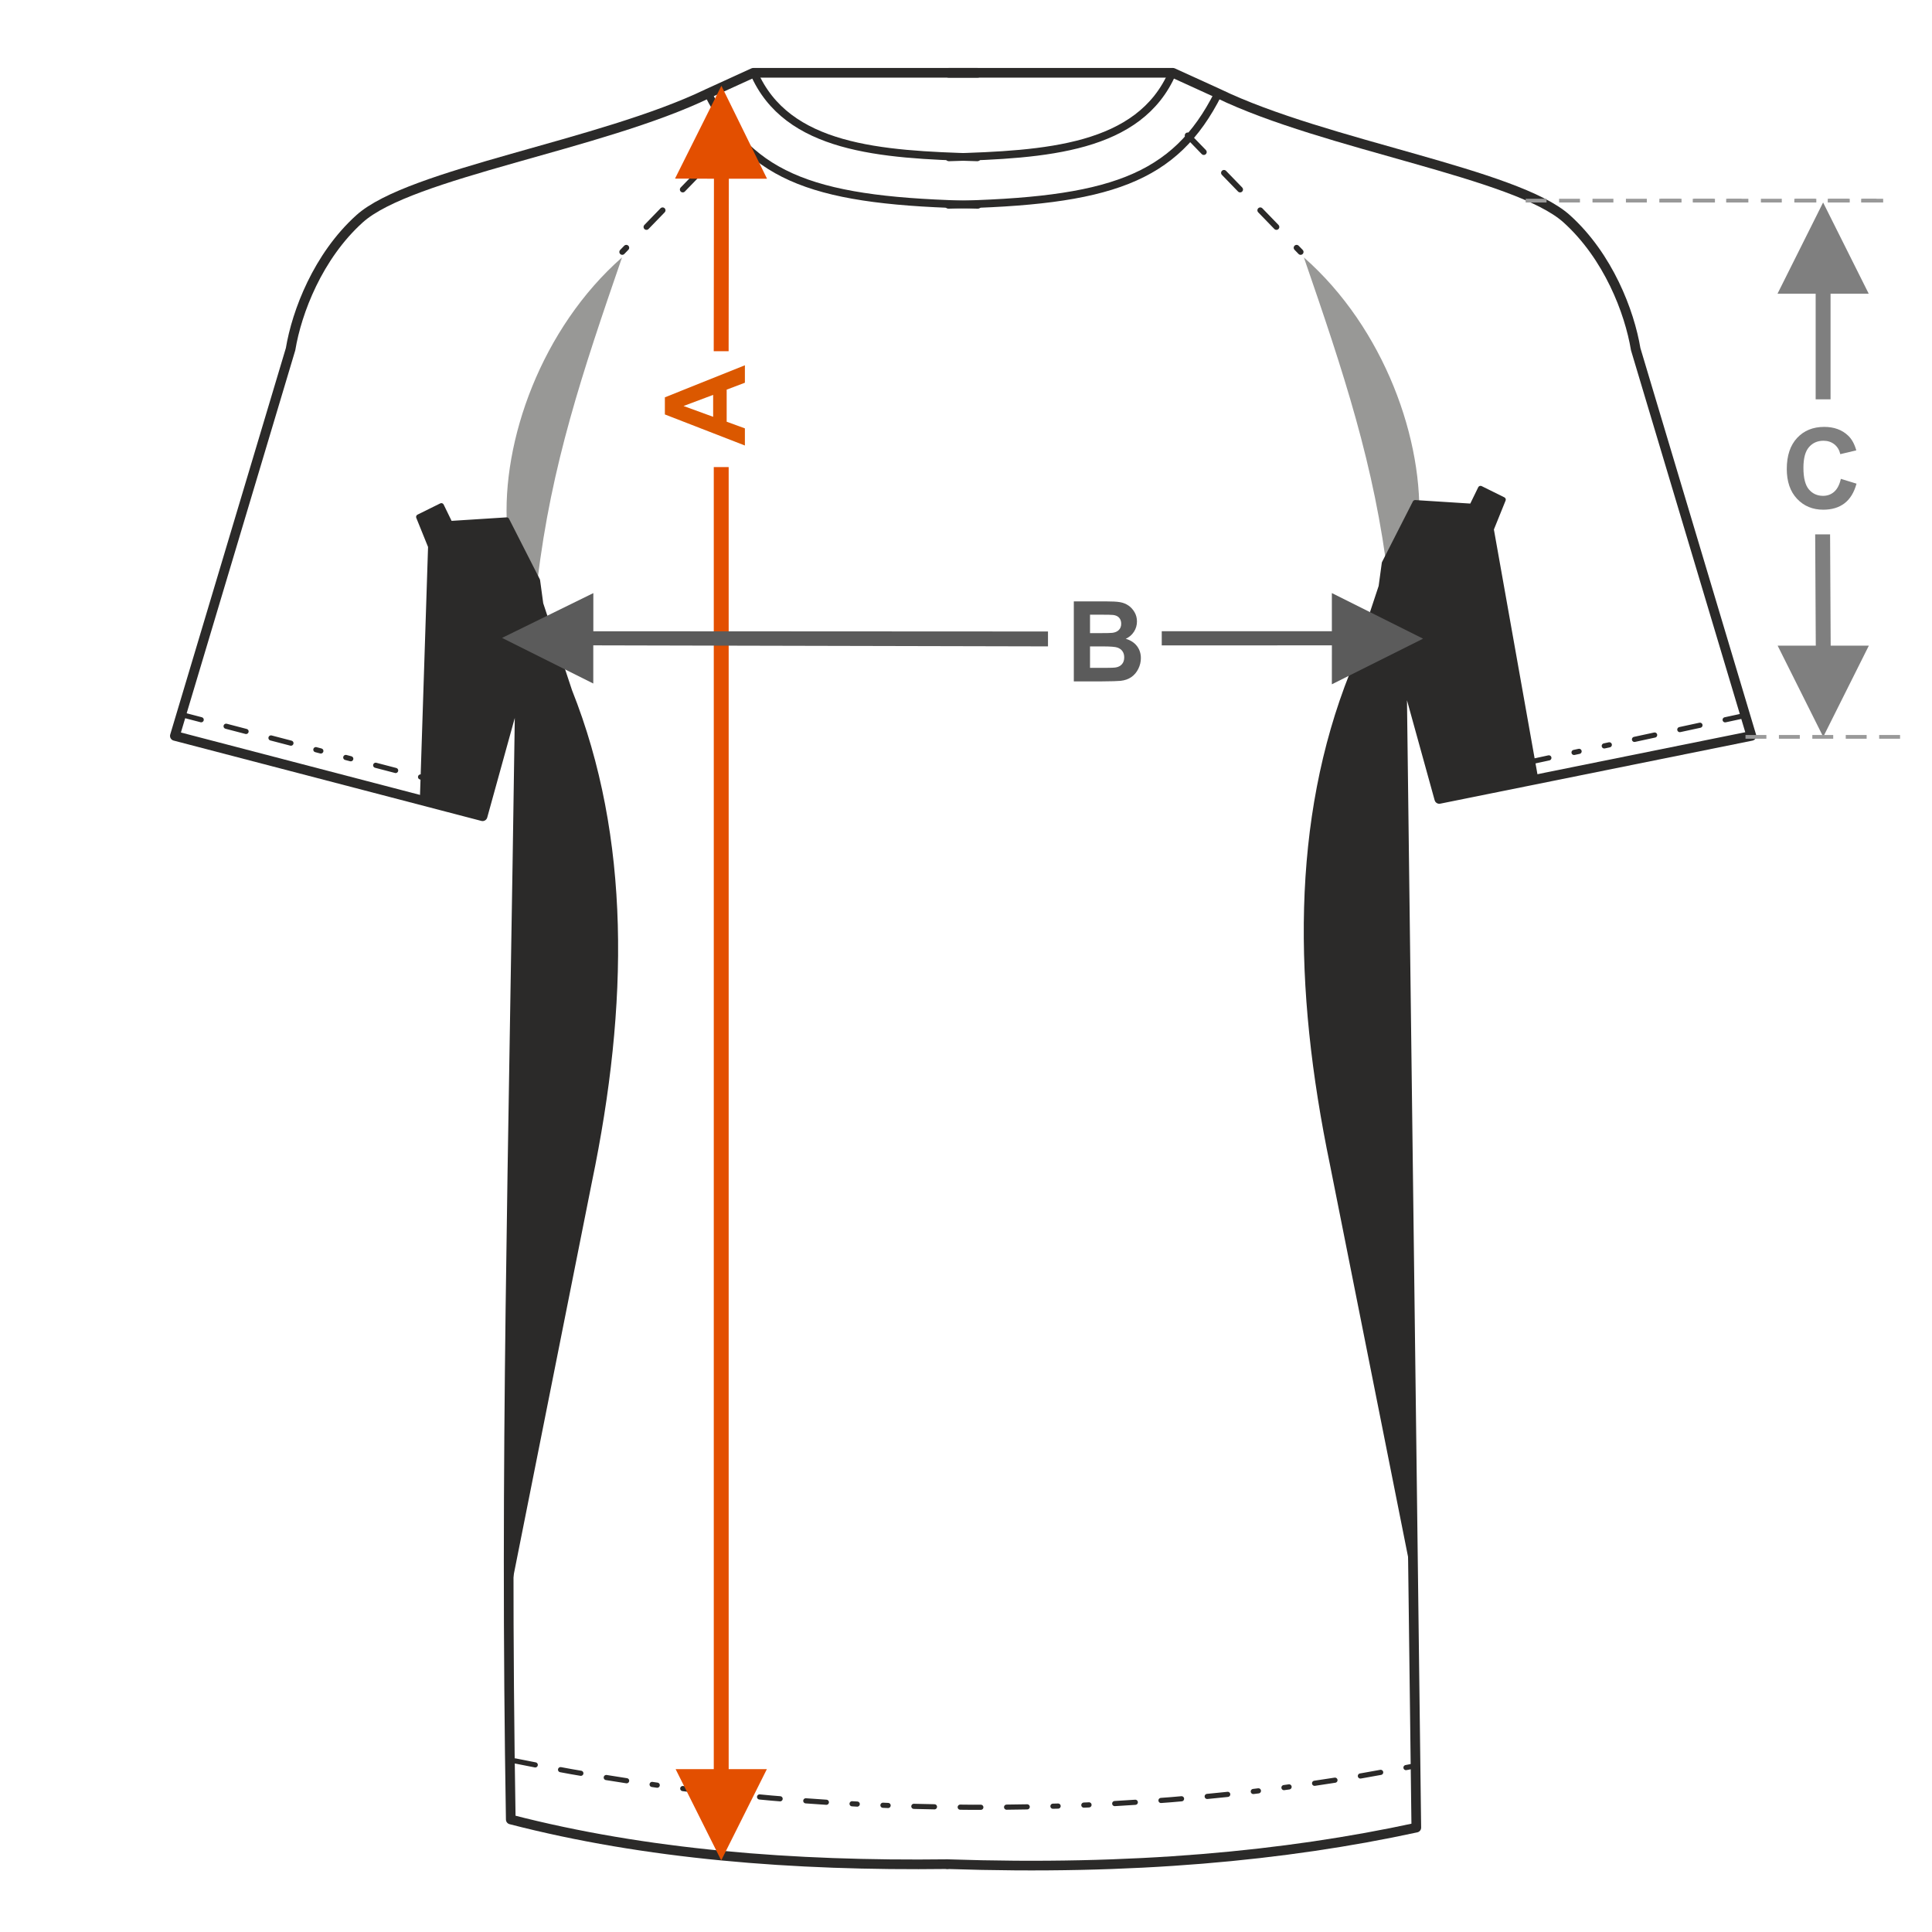 <?xml version="1.0" encoding="UTF-8"?>
<!DOCTYPE svg PUBLIC "-//W3C//DTD SVG 1.1//EN" "http://www.w3.org/Graphics/SVG/1.1/DTD/svg11.dtd">
<!-- Creator: CorelDRAW 2017 -->
<svg xmlns="http://www.w3.org/2000/svg" xml:space="preserve" width="1000px" height="1000px" version="1.1" style="shape-rendering:geometricPrecision; text-rendering:geometricPrecision; image-rendering:optimizeQuality; fill-rule:evenodd; clip-rule:evenodd"
viewBox="0 0 1000 1000"
 xmlns:xlink="http://www.w3.org/1999/xlink">
 <defs>
  <style type="text/css">
   <![CDATA[
    .str2 {stroke:#2B2A29;stroke-width:2.667;stroke-linecap:round;stroke-linejoin:round;stroke-miterlimit:22.926}
    .str0 {stroke:#2B2A29;stroke-width:5;stroke-linecap:round;stroke-linejoin:round;stroke-miterlimit:22.926}
    .str1 {stroke:#2B2A29;stroke-width:4;stroke-linecap:round;stroke-linejoin:round;stroke-miterlimit:22.926}
    .str3 {stroke:#2B2A29;stroke-width:2.667;stroke-linecap:round;stroke-linejoin:round;stroke-miterlimit:22.926;stroke-dasharray:10.668 13.335 10.668 13.335 10.668 13.335 2.667 13.335 2.667 13.335}
    .str4 {stroke:#2B2A29;stroke-width:3;stroke-linecap:round;stroke-linejoin:round;stroke-miterlimit:22.926;stroke-dasharray:12 15 12 15 12 15 3 15 3 15}
    .fil1 {fill:none}
    .fil4 {fill:#2B2A29}
    .fil3 {fill:#989896}
    .fil0 {fill:#5B5B5B;fill-rule:nonzero}
    .fil6 {fill:#7F7F7F;fill-rule:nonzero}
    .fil7 {fill:#999999;fill-rule:nonzero}
    .fil2 {fill:#DB5800;fill-rule:nonzero}
    .fil5 {fill:#E34F00;fill-rule:nonzero}
   ]]>
  </style>
 </defs>
 <g id="Ebene_x0020_1">
  <path class="fil0" d="M555.806 311.273l16.562 0c3.287,0 5.727,0.135 7.337,0.405 1.62,0.28 3.056,0.848 4.328,1.707 1.273,0.867 2.333,2.014 3.182,3.451 0.848,1.436 1.273,3.056 1.273,4.839 0,1.929 -0.521,3.712 -1.563,5.322 -1.041,1.62 -2.458,2.825 -4.241,3.634 2.516,0.743 4.444,1.996 5.804,3.77 1.349,1.774 2.024,3.856 2.024,6.257 0,1.89 -0.434,3.721 -1.311,5.505 -0.877,1.783 -2.073,3.21 -3.596,4.28 -1.514,1.061 -3.384,1.717 -5.611,1.967 -1.388,0.145 -4.753,0.241 -10.084,0.28l-14.104 0 0 -41.417zm8.387 6.883l0 9.545 5.476 0c3.248,0 5.273,-0.049 6.063,-0.145 1.427,-0.163 2.556,-0.655 3.375,-1.475 0.819,-0.819 1.225,-1.889 1.225,-3.22 0,-1.282 -0.357,-2.313 -1.061,-3.114 -0.704,-0.8 -1.755,-1.282 -3.143,-1.446 -0.829,-0.097 -3.211,-0.145 -7.134,-0.145l-4.801 0zm0 16.428l0 11.106 7.751 0c3.008,0 4.926,-0.086 5.736,-0.25 1.244,-0.232 2.256,-0.781 3.037,-1.658 0.781,-0.888 1.176,-2.054 1.176,-3.529 0,-1.253 -0.298,-2.304 -0.906,-3.171 -0.598,-0.868 -1.475,-1.505 -2.613,-1.9 -1.138,-0.395 -3.615,-0.598 -7.423,-0.598l-6.758 0z"/>
  <rect class="fil1" x="-0.001" y="-0.001" width="1000.002" height="1000.002"/>
  <path class="fil2" d="M385.555 189.062l0 9.034 -9.428 3.576 0 16.611 9.428 3.442 0 8.869 -41.417 -16.08 0 -8.86 41.417 -16.592zm-16.428 15.329l-15.329 5.755 15.329 5.592 0 -11.347z"/>
  <path class="fil3" d="M674.884 133.245c20.581,59.723 36.613,107.459 43.738,167.181l15.749 -27.564c2.993,-44.661 -17.874,-103.035 -59.487,-139.617z"/>
  <path class="fil1 str0" d="M491.066 37.679l116.039 0 23.446 10.697c55.441,26.84 154.184,41.214 180.405,64.895 21.48,19.398 32.448,48.051 35.678,67.461l59.894 200.171 -161.548 32.624 -19.469 -70.364 7.571 602.809c-67.798,14.696 -146.898,22.157 -242.733,18.908"/>
  <path class="fil1 str1" d="M491.204 81.439c50.001,-1.399 98.602,-4.411 115.633,-43.808"/>
  <path class="fil1 str1" d="M490.939 106.008c83.072,-1.669 117.205,-13.029 139.612,-57.632"/>
  <path class="fil1 str0" d="M505.965 37.679l-116.038 0 -23.447 10.697c-55.44,26.84 -154.184,41.214 -180.404,64.895 -21.48,19.398 -32.448,48.051 -35.678,67.461l-59.895 200.171 159.276 41.58 19.472 -70.364c-3.818,268.244 -8,401.783 -4.881,589.648 69.842,18.061 146.042,24.116 225.979,23.113"/>
  <path class="fil3" d="M321.958 133.245c-20.581,59.723 -36.614,107.459 -43.738,167.181l-15.75 -27.564c-2.992,-44.661 17.875,-103.035 59.488,-139.617z"/>
  <path class="fil1 str1" d="M505.828 81.439c-50.001,-1.399 -98.602,-4.411 -115.634,-43.808"/>
  <path class="fil1 str1" d="M506.092 106.008c-83.072,-1.669 -117.205,-13.029 -139.612,-57.632"/>
  <path class="fil4 str2" d="M279.865 312.53l14.94 45.125c30.281,76.092 29.32,162.122 10.257,253.913l-41.776 209.771 5.964 -469.22 -19.469 70.364 -31.14 -8.129 4.261 -131.477 -6.19 -15.311 11.731 -5.804 4.493 9.227 29.34 -1.87 15.944 31.307 1.645 12.104z"/>
  <line class="fil1 str3" x1="93.813" y1="369.843" x2="252.504" y2= "411.249" />
  <line class="fil1 str3" x1="903.36" y1="370.316" x2="742.63" y2= "405.035" />
  <path class="fil1 str3" d="M266.576 911.439c155.05,31.733 321.709,31.437 465.545,2.614"/>
  <path class="fil4 str2" d="M714.896 303.574l-14.94 45.126c-30.28,76.092 -29.32,162.122 -10.256,253.913l41.774 209.77 -5.963 -469.22 19.469 70.364 49.928 -10.082 -23.049 -129.523 6.189 -15.311 -11.73 -5.805 -4.493 9.227 -29.34 -1.87 -15.944 31.308 -1.645 12.103z"/>
  <line class="fil1 str4" x1="380.543" y1="70.088" x2="319.203" y2= "133.365" />
  <line class="fil1 str4" x1="614.735" y1="70.088" x2="676.076" y2= "133.365" />
  <polygon class="fil5" points="369.537,92.505 369.423,181.777 377.135,181.777 377.249,92.505 397.008,92.505 373.393,44.403 349.389,92.439 "/>
  <polygon class="fil5" points="373.304,962.935 349.704,915.719 369.448,915.719 369.448,241.77 377.16,241.77 377.16,915.719 396.92,915.719 "/>
  <polygon class="fil0" points="259.866,330.173 307.108,306.99 307.108,326.734 542.436,326.855 542.436,334.567 307.082,334.029 307.082,353.789 "/>
  <polygon class="fil0" points="689.37,326.716 601.317,326.716 601.317,334.045 689.383,334.038 689.37,354.189 736.586,330.573 689.37,306.972 "/>
  <polygon class="fil6" points="939.779,152.025 939.779,206.691 947.491,206.691 947.491,152.025 967.25,152.025 943.635,104.809 920.035,152.025 "/>
  <path class="fil6" d="M952.829 247.855l8.098 2.487c-1.243,4.56 -3.316,7.944 -6.208,10.162 -2.892,2.207 -6.556,3.316 -11,3.316 -5.505,0 -10.026,-1.88 -13.574,-5.64 -3.538,-3.76 -5.312,-8.899 -5.312,-15.425 0,-6.893 1.783,-12.254 5.341,-16.071 3.557,-3.818 8.242,-5.727 14.046,-5.727 5.071,0 9.188,1.504 12.35,4.502 1.89,1.774 3.297,4.319 4.242,7.645l-8.272 1.967c-0.491,-2.14 -1.513,-3.837 -3.065,-5.08 -1.562,-1.244 -3.452,-1.862 -5.67,-1.862 -3.074,0 -5.572,1.1 -7.481,3.308 -1.918,2.198 -2.872,5.765 -2.872,10.701 0,5.225 0.944,8.956 2.824,11.173 1.89,2.227 4.339,3.336 7.356,3.336 2.227,0 4.146,-0.704 5.746,-2.121 1.601,-1.417 2.757,-3.634 3.451,-6.671z"/>
  <polygon class="fil6" points="943.701,381.399 920.101,334.182 939.846,334.182 939.536,276.598 947.249,276.598 947.558,334.182 967.317,334.182 "/>
  <path class="fil7" d="M974.723 102.88l0 1.929 -10.811 0 0 -1.929 10.811 0zm-17.298 0l0 1.929 -10.811 0 0 -1.929 10.811 0zm-17.298 0l0 1.929 -10.811 0 0 -1.929 10.811 0z"/>
  <path class="fil7" d="M971.267 102.88l-7.938 0 0 1.929 7.938 0 0 -1.929zm-14.425 0l0 1.929 -10.811 0 0 -1.929 10.811 0zm-17.297 0l0 1.929 -10.811 0 0 -1.929 10.811 0zm-17.297 0l0 1.929 -10.811 0 0 -1.929 10.811 0zm-17.298 0l0 1.929 -10.811 0 0 -1.929 10.811 0zm-17.297 0l0 1.929 -10.811 0 0 -1.929 10.811 0zm-17.298 0l0 1.929 -10.811 0 0 -1.929 10.811 0z"/>
  <path class="fil7" d="M901.405 102.88l-7.938 0 0 1.929 7.938 0 0 -1.929zm-14.425 0l0 1.929 -10.811 0 0 -1.929 10.811 0zm-17.298 0l0 1.929 -10.811 0 0 -1.929 10.811 0zm-17.296 0l0 1.929 -10.811 0 0 -1.929 10.811 0zm-17.298 0l0 1.929 -10.811 0 0 -1.929 10.811 0zm-17.298 0l0 1.929 -10.811 0 0 -1.929 10.811 0zm-17.297 0l0 1.929 -10.811 0 0 -1.929 10.811 0z"/>
  <path class="fil7" d="M983.467 380.434l0 1.929 -10.811 0 0 -1.929 10.811 0zm-17.297 0l0 1.929 -10.811 0 0 -1.929 10.811 0zm-17.298 0l0 1.929 -10.811 0 0 -1.929 10.811 0zm-17.297 0l0 1.929 -10.811 0 0 -1.929 10.811 0zm-17.298 0l0 1.929 -10.811 0 0 -1.929 10.811 0z"/>
 </g>
</svg>
